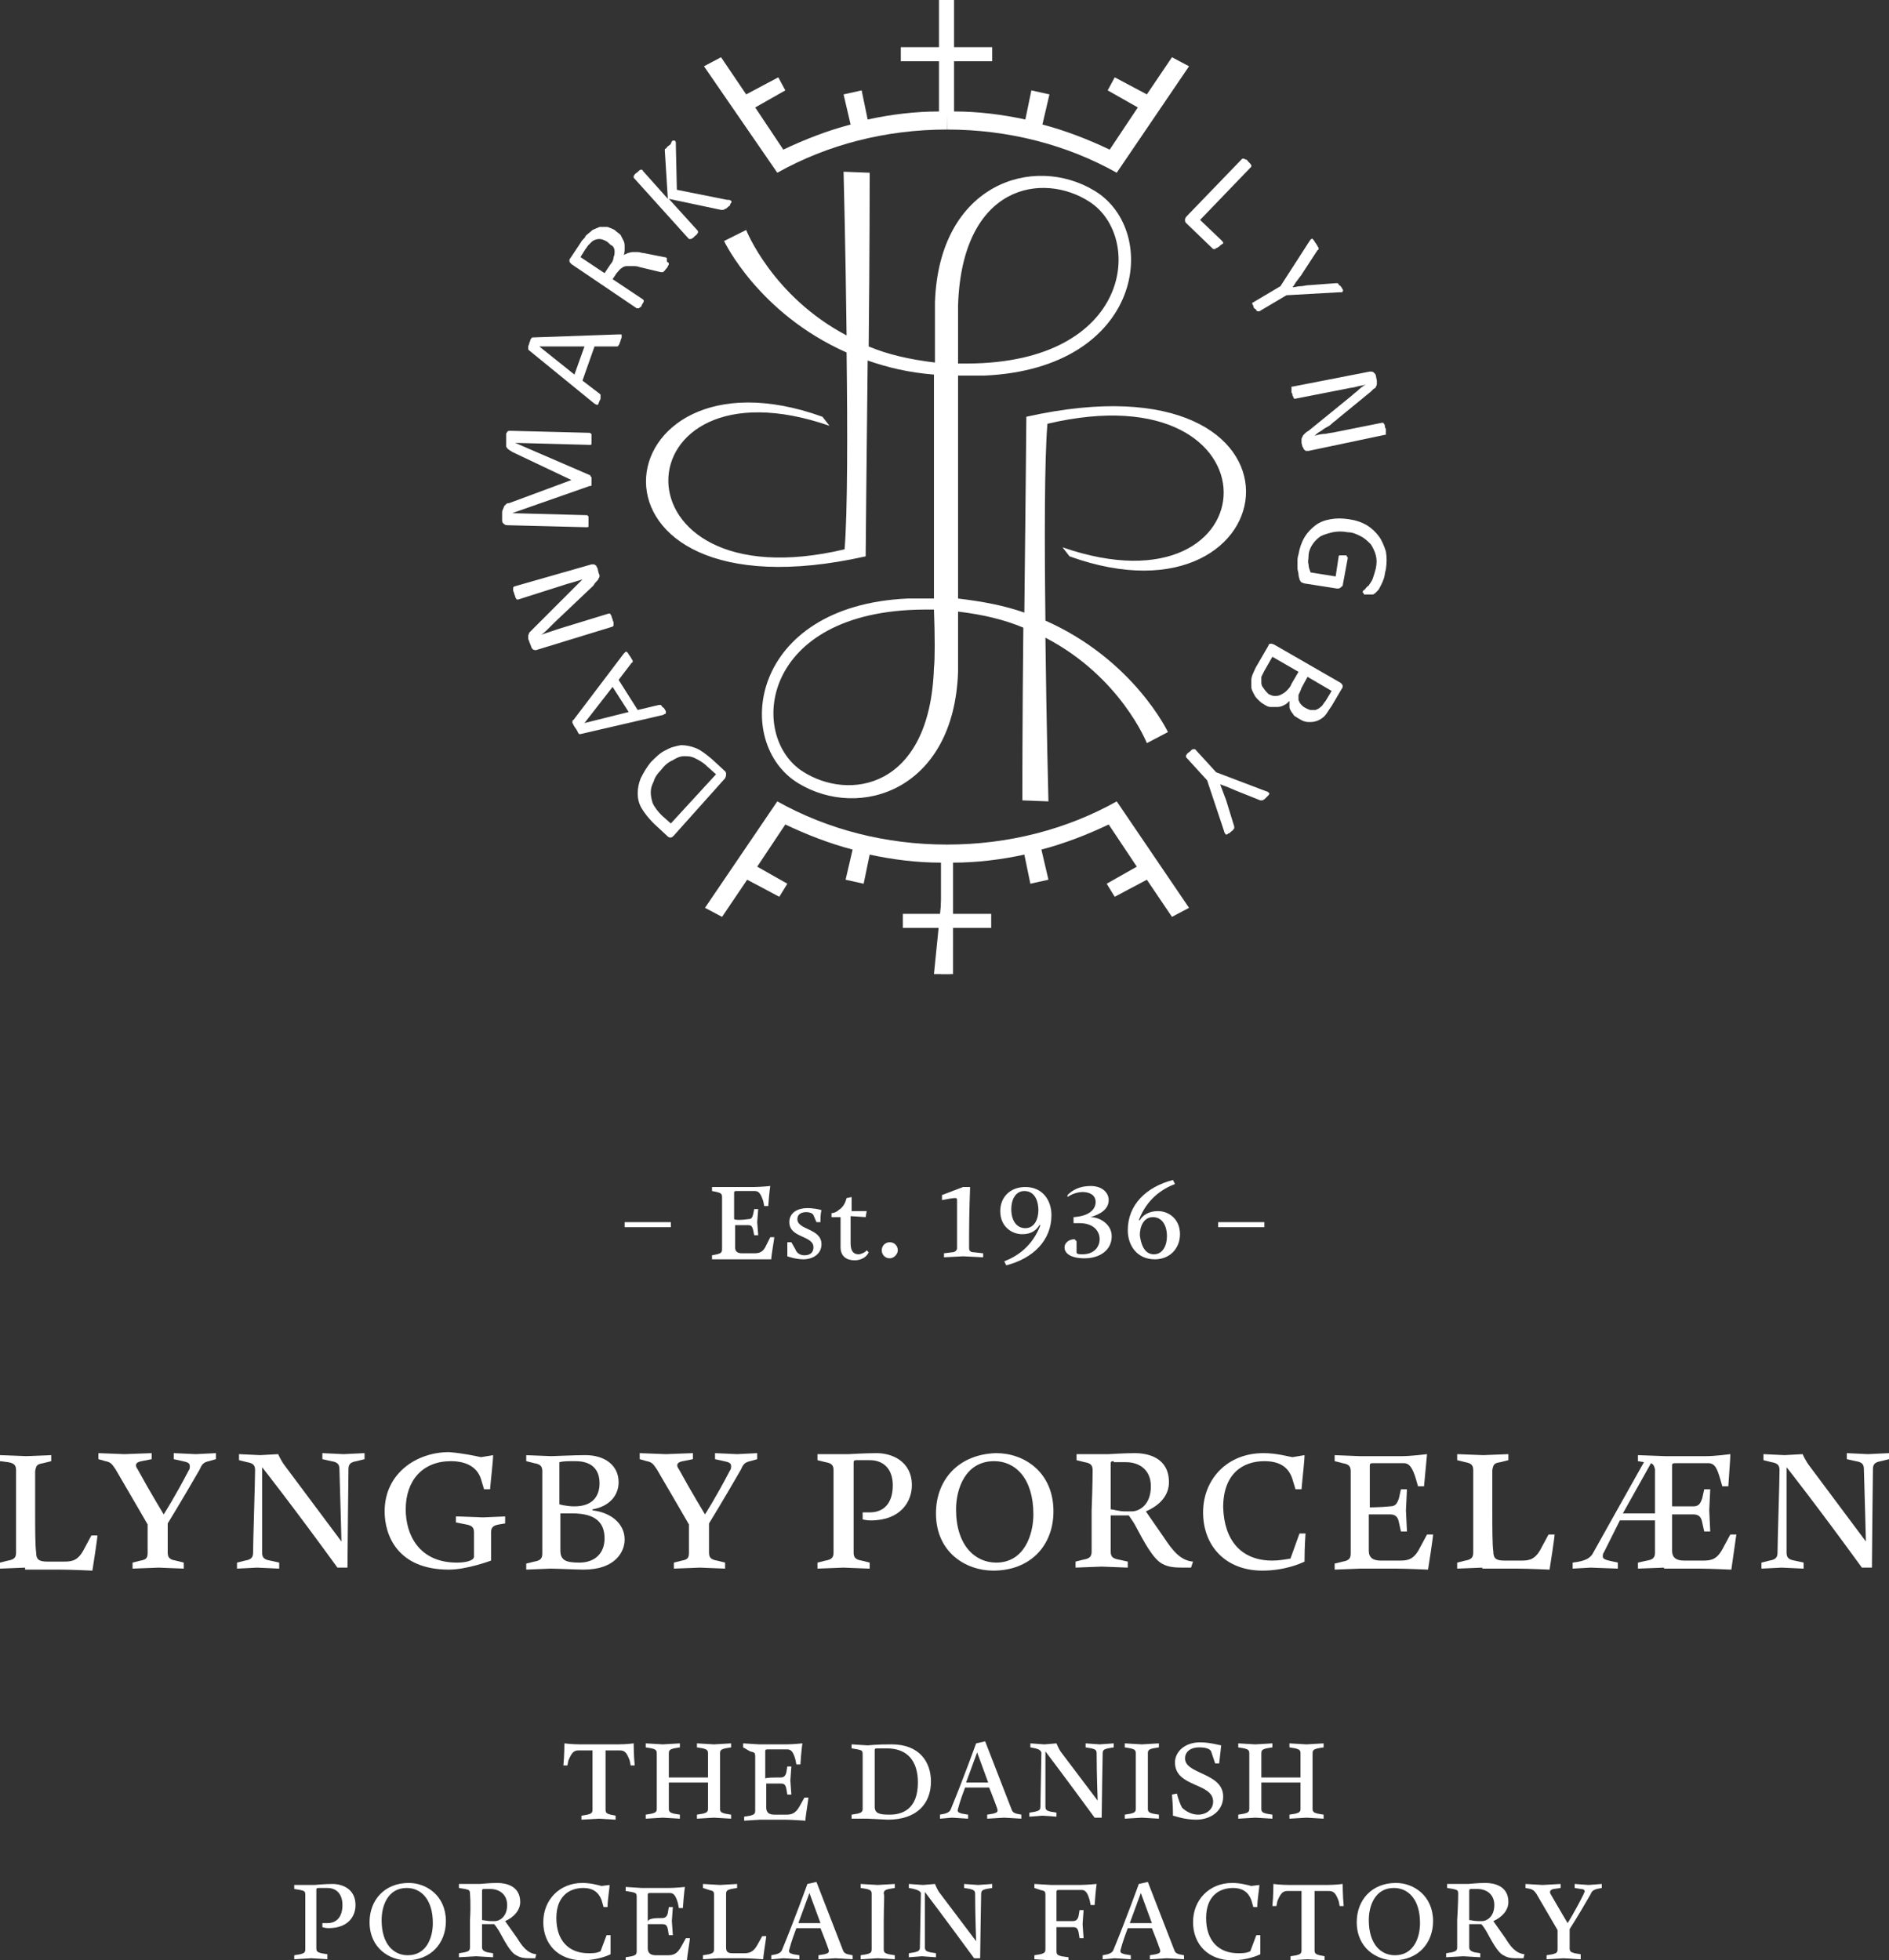 <?xml version="1.0" encoding="utf-8"?>
<!-- Generator: Adobe Illustrator 26.2.1, SVG Export Plug-In . SVG Version: 6.00 Build 0)  -->
<svg version="1.1" id="Layer_1" xmlns="http://www.w3.org/2000/svg" xmlns:xlink="http://www.w3.org/1999/xlink" x="0px" y="0px"
	 viewBox="0 0 188.1 195.2" style="enable-background:new 0 0 188.1 195.2;" xml:space="preserve">
<rect x="0" y="0" width="188.1" height="195.2" fill="#333333" stroke="none"/>
<style type="text/css">
	.st0{fill:#FFFFFF;}
</style>
<rect x="62.2" y="121.7" class="st0" width="4.6" height="0.5"/>
<g>
	<path class="st0" d="M74.5,121.4c0.3,0,0.4-0.1,0.5-0.5l0.1-0.5h0.4l-0.1,1.3l0.1,1.3h-0.4l-0.1-0.5c-0.1-0.4-0.2-0.5-0.5-0.5
		c-0.6,0-1.3,0-1.3,0v2.2c0,0.4,0.2,0.6,0.7,0.6h1.2c0.5,0,0.9-0.1,1.2-0.8l0.4-0.8h0.4c0,0.2-0.3,1.8-0.3,2.2c0,0-1.4,0-2,0h-2.3
		l-1.6,0v-0.4l0.5-0.1c0.4-0.1,0.5-0.2,0.5-0.5c0,0,0-0.9,0-2.6c0-1.6,0-2.6,0-2.6c0-0.3-0.1-0.4-0.5-0.5l-0.5-0.1v-0.4l1.6,0h2.6
		c0.6,0,1.6-0.1,1.6-0.1s-0.1,0.6-0.2,2h-0.4l-0.1-0.5c-0.2-0.6-0.4-1-0.8-1h-1.9c-0.2,0-0.2,0.1-0.2,0.2v2.6
		C73.2,121.5,73.9,121.5,74.5,121.4"/>
	<path class="st0" d="M79.2,124.4c0.1,0.3,0.4,0.6,0.9,0.6c0.6,0,0.9-0.3,0.9-0.8c0-1.2-2.4-0.9-2.4-2.5c0-1,0.9-1.4,1.8-1.4
		c0.5,0,1.1,0.1,1.4,0.2c-0.1,0.4-0.1,0.8-0.1,1.2l-0.4,0L81,121c-0.1-0.2-0.4-0.3-0.7-0.3c-0.5,0-0.9,0.2-0.9,0.7
		c0,1.1,2.4,0.9,2.4,2.5c0,1-0.9,1.5-1.8,1.5c-0.8,0-1.6-0.3-1.6-0.3c0-0.2,0-0.5,0-0.9c0-0.2,0-0.4,0-0.5l0.4,0L79.2,124.4z"/>
	<path class="st0" d="M84.8,119.2v1.4h1.5l-0.1,0.6l-1.5-0.1v2.7c0,0.8,0.3,1.1,0.8,1.1c0.2,0,0.7-0.2,0.8-0.4l0.2,0.2
		c-0.2,0.5-0.8,0.8-1.4,0.8c-0.8,0-1.4-0.4-1.4-1.3v-3h-0.9v-0.4c0.2,0,0.5-0.1,0.7-0.3c0.5-0.3,0.7-0.8,0.8-1.2L84.8,119.2z"/>
	<path class="st0" d="M88.6,123.7c0.5,0,0.8,0.4,0.8,0.8s-0.4,0.8-0.8,0.8c-0.5,0-0.8-0.4-0.8-0.8S88.1,123.7,88.6,123.7"/>
	<path class="st0" d="M96.6,118.2c0,0-0.1,2.6-0.1,4.7c0,0.5,0,1,0,1.4c0,0.3,0.2,0.4,0.5,0.4l0.9,0.1v0.4l-2-0.1l-1.9,0.1v-0.4
		l0.8-0.1c0.3,0,0.5-0.2,0.5-0.4c0,0,0-1.6,0-2.3v-0.2c0-1.1,0-1.8,0-2.3c0-0.2-0.1-0.2-0.2-0.2c-0.2,0-0.8,0.1-1.3,0.2V119l2.1-0.8
		H96.6z"/>
	<path class="st0" d="M104.7,121c0,2.5-1.8,4.3-4.5,5l-0.2-0.4c1.3-0.5,2.8-1.5,3.6-3.6l-0.1,0c-0.3,0.5-0.8,0.9-1.7,0.9
		c-1.1,0-2.2-0.8-2.2-2.3c0-1.4,1-2.4,2.5-2.4C103.8,118.2,104.7,119.5,104.7,121 M102,118.6c-0.9,0-1.3,0.9-1.3,1.8
		c0,1.1,0.5,1.9,1.4,1.9c0.9,0,1.3-0.9,1.3-1.8C103.4,119.7,103.1,118.6,102,118.6"/>
	<path class="st0" d="M106.3,119c0.5-0.5,1.2-0.9,2.3-0.9c1.2,0,1.8,0.7,1.8,1.4c0,0.9-0.8,1.4-1.8,1.7c0.9,0,2.1,0.7,2.1,1.9
		c0,1.4-1.2,2.2-2.7,2.2c-1.4,0-2-0.5-2-1.1c0-0.4,0.4-0.8,1-0.8l0.2,0.2l0,1.1c0,0.2,0.3,0.2,0.6,0.2c1.2,0,1.7-0.8,1.7-1.5
		c0-0.8-0.6-1.6-2-1.6c-0.2,0-0.6,0-0.6,0l0-0.6c1.6-0.1,2.2-0.8,2.2-1.5c0-0.7-0.6-1-1.3-1c-0.5,0-1.1,0.2-1.5,0.5L106.3,119z"/>
	<path class="st0" d="M112.3,122.5c0-2.5,1.8-4.3,4.5-5l0.2,0.4c-1.3,0.5-2.8,1.5-3.6,3.6l0.1,0c0.3-0.5,0.9-0.9,1.8-0.9
		c1.1,0,2.2,0.8,2.2,2.3c0,1.4-1,2.5-2.5,2.5C113.2,125.4,112.3,124,112.3,122.5 M114.9,124.9c0.9,0,1.3-0.9,1.3-1.8
		c0-1.1-0.5-1.9-1.4-1.9c-0.9,0-1.3,0.9-1.3,1.8C113.6,123.8,113.9,124.9,114.9,124.9"/>
	<rect x="121.3" y="121.7" class="st0" width="4.6" height="0.5"/>
	<path class="st0" d="M2.5,156.1L0,156.2v-0.6l0.8-0.2c0.6-0.1,0.8-0.3,0.8-0.8c0,0,0-1.5,0-4.1c0-2.6,0-4.1,0-4.1
		c0-0.5-0.2-0.7-0.8-0.8L0,145.5v-0.6l2.6,0.1l2.5-0.1v0.6l-0.8,0.2c-0.6,0.1-0.7,0.2-0.8,0.8c0,0,0,1.5,0,4.1c0,1.6,0,3.3,0.1,4
		c0,0.7,0.3,0.9,1.1,0.9h1.7c0.8,0,1.4-0.1,2-1.3l0.7-1.3h0.6c0,0.3-0.4,2.9-0.5,3.5c0,0-2.2-0.1-3.1-0.1H2.5z"/>
	<path class="st0" d="M18.3,156.2l-2.5-0.1l-2.6,0.1v-0.6l0.8-0.2c0.6-0.1,0.7-0.3,0.7-0.8c0-0.5,0-1.5,0-2.1v-0.7
		c0,0-1.5-2.6-3.2-5.5c-0.3-0.4-0.4-0.7-1-0.8l-0.7-0.2v-0.6l2.6,0.1l2.7-0.1v0.6l-1,0.2c-0.6,0.1-0.7,0.4-0.4,0.8
		c1.2,2.2,2.6,4.5,2.6,4.5s1.1-1.7,2.5-4.4c0.1-0.1,0.1-0.3,0.1-0.4c0-0.3-0.2-0.4-0.7-0.5l-0.9-0.2v-0.6l2.2,0.1l2-0.1v0.6
		l-0.7,0.2c-0.5,0.1-0.7,0.3-0.9,0.8c-1.9,3.3-3.2,5.4-3.2,5.4v0.8c0,0.6,0,1.6,0,2.1c0,0.5,0.2,0.7,0.8,0.8l0.8,0.2V156.2z"/>
	<path class="st0" d="M24.6,145.6l-0.8-0.2v-0.6l2.1,0.1l1.8-0.1c0,0,0.3,0.7,0.7,1.2l5.6,7.5c0,0-0.1-4-0.2-7.2
		c0-0.5-0.2-0.7-0.8-0.8l-0.9-0.2v-0.6l2.1,0.1l2.1-0.1v0.6l-0.8,0.2c-0.6,0.1-0.8,0.3-0.8,0.8c0,0-0.1,8.4-0.1,9.8h-1
		c-4.5-6.2-7.5-10-7.5-10s0,6.3,0,8.5c0,0.5,0.2,0.7,0.8,0.8l0.9,0.2v0.6l-2.2-0.1l-2,0.1v-0.6l0.8-0.2c0.6-0.1,0.8-0.3,0.8-0.8
		c0-1,0.2-7.2,0.2-8.2C25.4,145.9,25.2,145.7,24.6,145.6"/>
	<path class="st0" d="M47.9,145.1l1.2-0.2c0,0.6-0.2,2.2-0.3,3.4h-0.6l-0.3-1c-0.4-1.3-1.6-1.8-3-1.8c-2.8,0-4.5,1.9-4.5,4.8
		c0,2.5,1.3,5.3,5.1,5.3c0.9,0,1.7-0.2,1.7-0.6v-2.4c0-0.5-0.2-0.7-0.8-0.8l-1-0.2V151l2.7,0.1l2.2-0.1v0.7l-0.6,0.1
		c-0.6,0.1-0.8,0.3-0.8,0.8v2.8c0,0-2.4,0.9-4.2,0.9c-5.1,0-6.4-3.4-6.4-5.8c0-3.8,3.2-5.9,6.4-5.9C46.1,144.7,47.4,145,47.9,145.1"
		/>
	<path class="st0" d="M52.3,144.9l2.6,0.1c0.3,0,2.3-0.1,3.4-0.1c1.9,0,3.3,1,3.3,2.7c0,1.3-0.9,2.4-2.6,2.7v0.1
		c1.8,0.2,3.2,1.3,3.2,2.9c0,1.2-0.9,3-4.1,3c-0.5,0-2.8-0.1-3.3-0.1l-2.4,0.1v-0.6l0.8-0.2c0.6-0.1,0.8-0.3,0.8-0.8
		c0,0,0-1.5,0-4.1c0-2.6,0-4.1,0-4.1c0-0.5-0.2-0.7-0.8-0.8l-0.8-0.2V144.9z M55.7,149.8c0,0,0.7,0.2,1.5,0.2c1.9,0,2.5-1.1,2.5-2.3
		c0-1.4-0.8-2.2-2.4-2.2c-0.8,0-1.2,0-1.6,0.1V149.8z M57.7,155.6c1.5,0,2.5-0.9,2.5-2.4c0-1.5-0.8-2.5-3.2-2.5h-1.2
		c0,1.5,0,3.7,0,3.7C55.8,155.4,56.4,155.6,57.7,155.6"/>
	<path class="st0" d="M72.2,156.2l-2.5-0.1l-2.6,0.1v-0.6l0.8-0.2c0.6-0.1,0.7-0.3,0.7-0.8c0-0.5,0-1.5,0-2.1v-0.7
		c0,0-1.5-2.6-3.2-5.5c-0.3-0.4-0.4-0.7-1-0.8l-0.7-0.2v-0.6l2.6,0.1l2.7-0.1v0.6l-1,0.2c-0.6,0.1-0.7,0.4-0.4,0.8
		c1.2,2.2,2.6,4.5,2.6,4.5s1.1-1.7,2.5-4.4c0.1-0.1,0.1-0.3,0.1-0.4c0-0.3-0.2-0.4-0.7-0.5l-0.9-0.2v-0.6l2.2,0.1l2-0.1v0.6
		l-0.7,0.2c-0.5,0.1-0.7,0.3-0.9,0.8c-1.9,3.3-3.2,5.4-3.2,5.4v0.8c0,0.6,0,1.6,0,2.1c0,0.5,0.2,0.7,0.8,0.8l0.8,0.2V156.2z"/>
	<path class="st0" d="M86.5,156.2l-2.5-0.1l-2.6,0.1v-0.6l0.8-0.2c0.6-0.1,0.8-0.3,0.8-0.8c0,0,0-1.5,0-4.1c0-2.6,0-4.1,0-4.1
		c0-0.5-0.2-0.7-0.8-0.8l-0.8-0.2v-0.6l3.1,0c0,0,1.7-0.1,2.8-0.1c1.5,0,3.5,0.8,3.5,3.2c0,1.6-1.1,3.5-4.1,3.5
		c-0.4,0-0.8-0.1-0.8-0.1v-0.7c0,0,0.5,0,0.7,0c1.4,0,2.3-0.9,2.3-2.7c0-1.6-0.9-2.5-2.3-2.5h-1.3c-0.3,0-0.3,0.1-0.3,0.3
		c0,0,0,2.1,0,4.8c0,2.6,0,4.1,0,4.1c0,0.5,0.2,0.7,0.8,0.8l0.8,0.2V156.2z"/>
	<path class="st0" d="M104.9,150.5c0,3.4-2.3,5.9-6,5.9c-2.7,0-5.7-1.8-5.7-5.7c0-3.4,2.3-5.9,6-6
		C102,144.7,104.9,146.6,104.9,150.5 M102.9,150.8c0-3.6-1.8-5.3-3.9-5.3c-2.9,0-3.8,2.8-3.8,4.8c0,3.6,1.9,5.3,4,5.3
		C102,155.6,102.9,152.8,102.9,150.8"/>
	<path class="st0" d="M108.8,146.4c0-0.5-0.2-0.7-0.8-0.8l-0.8-0.2v-0.6l3.2,0c0,0,1.6-0.1,2.6-0.1c1.4,0,3.4,0.5,3.4,2.9
		c0,1.3-0.9,2.3-2.3,2.9l1.8,2.6c0.8,1.2,1.6,2.3,2.9,2.4l-0.2,0.6h-0.5c-1,0-1.7,0-2.4-0.4c-0.9-0.5-1.8-2.2-2.6-3.7
		c-0.2-0.4-0.5-0.8-0.7-1.1h-1.8c0,0,0,1.7,0,3.6c0,0.5,0.2,0.7,0.8,0.8l0.9,0.2v0.6l-2.6-0.1l-2.6,0.1v-0.6l0.8-0.2
		c0.6-0.1,0.8-0.3,0.8-0.8c0,0,0-1.5,0-4.1C108.8,147.9,108.8,146.4,108.8,146.4 M110.9,145.5c-0.3,0-0.3,0.1-0.3,0.3v4.5
		c0.3,0,0.8,0.2,1.4,0.2h0.7c0.7,0,1.9-0.6,1.9-2.5c0-1.6-1.1-2.4-2.5-2.4H110.9z"/>
	<path class="st0" d="M126.7,155.4c0.6,0,1.2-0.1,1.8-0.2l0.9-2.5h0.6c0,0-0.1,1.2-0.1,2.8c-0.4,0.2-2,0.9-4.2,0.9
		c-3.6,0-5.9-2.4-5.9-5.8c0-3.3,2.4-5.9,6-5.9c1.3,0,2.3,0.3,2.9,0.4l1.2-0.2c0,0.6-0.2,2.2-0.3,3.4h-0.6l-0.3-1
		c-0.4-1.3-1.4-1.8-2.8-1.8c-2.1,0-4.1,1.2-4.1,4.6C121.9,153.4,123.6,155.4,126.7,155.4"/>
	<path class="st0" d="M138.4,150c0.5,0,0.7-0.2,0.9-0.8l0.2-0.9h0.6l-0.1,2.1l0.1,2.1h-0.6l-0.2-0.9c-0.1-0.6-0.4-0.8-0.9-0.8
		c-0.9,0-2.1,0-2.1,0v3.6c0,0.7,0.4,1,1.2,1h1.9c0.8,0,1.4-0.1,2-1.3l0.7-1.3h0.6c0,0.3-0.4,2.9-0.5,3.5c0,0-2.2-0.1-3.1-0.1h-3.7
		l-2.5,0.1v-0.6l0.8-0.2c0.6-0.1,0.8-0.3,0.8-0.8c0,0,0-1.5,0-4.1c0-2.6,0-4.1,0-4.1c0-0.5-0.2-0.7-0.8-0.8l-0.8-0.2v-0.6l2.5,0.1
		h4.2c0.9,0,2.5-0.2,2.5-0.2s-0.1,1-0.3,3.2h-0.6l-0.2-0.7c-0.3-1-0.6-1.6-1.2-1.6h-3.1c-0.3,0-0.3,0.1-0.3,0.3v4.1
		C136.3,150.1,137.5,150.1,138.4,150"/>
	<path class="st0" d="M147.6,156.1l-2.5,0.1v-0.6l0.8-0.2c0.6-0.1,0.8-0.3,0.8-0.8c0,0,0-1.5,0-4.1c0-2.6,0-4.1,0-4.1
		c0-0.5-0.2-0.7-0.8-0.8l-0.8-0.2v-0.6l2.6,0.1l2.5-0.1v0.6l-0.8,0.2c-0.6,0.1-0.7,0.2-0.8,0.8c0,0,0,1.5,0,4.1c0,1.6,0,3.3,0.1,4
		c0,0.7,0.3,0.9,1.1,0.9h1.7c0.8,0,1.4-0.1,2-1.3l0.7-1.3h0.6c0,0.3-0.4,2.9-0.5,3.5c0,0-2.2-0.1-3.1-0.1H147.6z"/>
	<path class="st0" d="M165.7,156.1l-2.6,0.1v-0.6l0.9-0.2c0.6-0.1,0.8-0.3,0.8-0.8c0-0.8,0-1.9,0-3.2h-3.5l-1.6,3.2
		c-0.1,0.1-0.1,0.3-0.1,0.4c0,0.2,0.2,0.3,0.6,0.4l0.9,0.2v0.6l-2.7-0.1l-1.8,0.1v-0.6c0.7-0.1,1.6-0.2,2-0.9
		c1.4-2.5,3.8-6.8,5.1-9.1l-0.6-0.1v-0.6l2.7,0.1h4.1c0.9,0,2.4-0.2,2.4-0.2c0,0.5-0.1,1.6-0.2,3.2h-0.6l-0.2-0.7
		c-0.3-1-0.5-1.6-1.2-1.6H167c-0.5,0-0.5,0-0.5,0.4v3.9c0.3,0,1.3,0,2.1,0c0.5,0,0.7-0.2,0.9-0.8l0.2-0.9h0.6l-0.1,2.1l0.1,2.1h-0.6
		l-0.2-0.9c-0.1-0.6-0.4-0.8-0.9-0.8c-0.8,0-1.8,0-2.1,0v3.6c0,0.7,0.4,1,1.2,1h1.9c0.8,0,1.4-0.1,2-1.3l0.7-1.3h0.6l-0.5,3.5
		c0,0-2.2-0.1-3.1-0.1H165.7z M164.4,145.7l-2.8,5h3.2V150c0-1.5,0-2.9,0-3.7C164.7,145.9,164.6,145.8,164.4,145.7"/>
	<path class="st0" d="M176.4,145.6l-0.8-0.2v-0.6l2.1,0.1l1.8-0.1c0,0,0.3,0.7,0.7,1.2l5.6,7.5c0,0-0.1-4-0.2-7.2
		c0-0.5-0.2-0.7-0.8-0.8l-0.9-0.2v-0.6l2.1,0.1l2.1-0.1v0.6l-0.8,0.2c-0.6,0.1-0.8,0.3-0.8,0.8c0,0-0.1,8.4-0.1,9.8h-1
		c-4.5-6.2-7.5-10-7.5-10s0,6.3,0,8.5c0,0.5,0.2,0.7,0.8,0.8l0.9,0.2v0.6l-2.2-0.1l-2,0.1v-0.6l0.8-0.2c0.6-0.1,0.8-0.3,0.8-0.8
		c0-1,0.2-7.2,0.2-8.2C177.2,145.9,177,145.7,176.4,145.6"/>
	<path class="st0" d="M121.3,24.6c-0.1,0.1-0.1,0.1-0.2,0.1c0,0-0.1,0.1-0.1,0.1c0,0-0.1,0-0.1,0c0,0-0.1,0-0.1,0l-2.7-2.6
		c-0.1-0.1-0.1-0.2-0.1-0.3c0-0.1,0-0.2,0.2-0.4l5.5-5.7c0,0,0.1,0,0.1,0c0,0,0.1,0,0.1,0c0,0,0.1,0.1,0.2,0.1
		c0.1,0,0.1,0.1,0.2,0.2c0.1,0.1,0.1,0.1,0.2,0.2c0,0.1,0.1,0.1,0.1,0.1c0,0,0,0.1,0,0.1c0,0,0,0.1,0,0.1l-5.1,5.3l2.2,2.1
		c0,0,0,0.1,0.1,0.1c0,0,0,0.1,0,0.1c0,0,0,0.1-0.1,0.1C121.4,24.5,121.4,24.6,121.3,24.6"/>
	<path class="st0" d="M128.1,29.4l-2.7,1.6c0,0-0.1,0-0.1,0c0,0-0.1,0-0.1,0c0,0-0.1-0.1-0.1-0.1c0-0.1-0.1-0.1-0.2-0.2
		c-0.1-0.1-0.1-0.2-0.1-0.2c0-0.1,0-0.1-0.1-0.2c0,0,0-0.1,0-0.1c0,0,0-0.1,0.1-0.1l2.7-1.6l2.9-4.5c0.1-0.1,0.1-0.2,0.2-0.2
		c0,0,0.1-0.1,0.1,0c0,0,0.1,0.1,0.1,0.1c0.1,0.1,0.1,0.2,0.2,0.3c0.1,0.1,0.1,0.2,0.2,0.3c0,0.1,0.1,0.1,0.1,0.2c0,0,0,0.1,0,0.1
		c0,0,0,0.1-0.1,0.1l-1.5,2.3c-0.1,0.2-0.3,0.4-0.5,0.7c-0.2,0.2-0.3,0.5-0.5,0.7l0,0c0.3,0,0.5-0.1,0.8-0.1c0.3,0,0.5-0.1,0.8-0.1
		l2.7-0.2c0,0,0.1,0,0.1,0c0,0,0.1,0,0.1,0c0,0,0.1,0.1,0.1,0.1c0,0.1,0.1,0.1,0.2,0.2c0.1,0.1,0.1,0.2,0.2,0.3c0,0.1,0.1,0.1,0,0.2
		c0,0,0,0.1-0.1,0.1c-0.1,0-0.1,0-0.2,0L128.1,29.4z"/>
	<path class="st0" d="M130.3,44.9c-0.1,0-0.2,0-0.2,0c-0.1,0-0.1,0-0.2-0.1c0,0-0.1-0.1-0.1-0.1c0-0.1,0-0.1-0.1-0.2l-0.1-0.4
		c0-0.1,0-0.2,0-0.3c0-0.1,0-0.2,0.1-0.3c0-0.1,0.1-0.2,0.2-0.3c0.1-0.1,0.2-0.2,0.4-0.3l4.3-3.5c0.2-0.2,0.5-0.4,0.7-0.6
		c0.2-0.2,0.5-0.4,0.7-0.5l0,0c-0.3,0.1-0.6,0.1-0.9,0.2c-0.3,0.1-0.6,0.1-1,0.2l-5.1,1c0,0-0.1,0-0.1,0c0,0-0.1,0-0.1-0.1
		c0,0,0-0.1-0.1-0.2c0-0.1,0-0.2-0.1-0.3c0-0.1,0-0.2,0-0.3c0-0.1,0-0.1,0-0.2c0,0,0-0.1,0-0.1c0,0,0.1,0,0.1,0l7.7-1.5
		c0.2,0,0.3,0,0.4,0.1c0.1,0.1,0.2,0.2,0.2,0.3l0.1,0.5c0,0.1,0,0.2,0,0.3c0,0.1,0,0.2-0.1,0.3c0,0.1-0.1,0.2-0.2,0.2
		c-0.1,0.1-0.2,0.2-0.3,0.3l-3.3,2.7c-0.2,0.2-0.4,0.3-0.6,0.5c-0.2,0.2-0.4,0.3-0.6,0.4c-0.2,0.1-0.4,0.3-0.6,0.4
		c-0.2,0.1-0.4,0.3-0.5,0.4l0,0c0.3-0.1,0.7-0.2,1.1-0.2c0.4-0.1,0.7-0.1,1.1-0.2l4.5-0.9c0,0,0.1,0,0.1,0c0,0,0.1,0,0.1,0.1
		c0,0,0.1,0.1,0.1,0.2c0,0.1,0,0.2,0.1,0.3c0,0.1,0,0.2,0,0.3c0,0.1,0,0.1,0,0.2c0,0,0,0.1,0,0.1c0,0,0,0-0.1,0L130.3,44.9z"/>
	<path class="st0" d="M136.1,59.2c-0.1,0-0.2,0-0.2,0c-0.1,0-0.1,0-0.1-0.1c0,0-0.1-0.1-0.1-0.1c0,0,0-0.1,0-0.1
		c0-0.1,0.1-0.1,0.2-0.2c0.1-0.1,0.2-0.3,0.4-0.4c0.1-0.2,0.3-0.4,0.4-0.7c0.1-0.3,0.2-0.6,0.3-1c0.1-0.5,0.1-0.9,0-1.3
		c-0.1-0.4-0.3-0.8-0.5-1.1c-0.3-0.3-0.6-0.6-1-0.8c-0.4-0.2-0.8-0.4-1.3-0.4c-0.5-0.1-1-0.1-1.5,0c-0.4,0.1-0.8,0.2-1.2,0.4
		c-0.3,0.2-0.6,0.5-0.8,0.8c-0.2,0.3-0.4,0.7-0.4,1.2c0,0.3-0.1,0.5,0,0.8c0,0.3,0.1,0.5,0.2,0.8l2.5,0.4l0.3-2
		c0-0.1,0.1-0.1,0.1-0.1c0.1,0,0.2,0,0.4,0c0.1,0,0.2,0,0.2,0c0.1,0,0.1,0,0.1,0.1c0,0,0.1,0.1,0.1,0.1c0,0,0,0.1,0,0.1l-0.5,2.7
		c0,0,0,0.1-0.1,0.1c0,0-0.1,0.1-0.1,0.1c0,0-0.1,0.1-0.2,0.1c-0.1,0-0.1,0-0.2,0l-3.2-0.5c-0.1,0-0.2-0.1-0.3-0.1
		c-0.1-0.1-0.1-0.1-0.2-0.3c0-0.1-0.1-0.3-0.1-0.5c0-0.2-0.1-0.4-0.1-0.6c0-0.2,0-0.4,0-0.7c0-0.2,0-0.4,0.1-0.7
		c0.1-0.6,0.3-1.2,0.6-1.7c0.3-0.5,0.7-0.9,1.1-1.2c0.4-0.3,0.9-0.5,1.5-0.6c0.6-0.1,1.1-0.1,1.8,0c0.7,0.1,1.3,0.3,1.8,0.6
		c0.5,0.3,0.9,0.7,1.2,1.1c0.3,0.4,0.5,0.9,0.7,1.5c0.1,0.6,0.1,1.1,0,1.8c-0.1,0.3-0.1,0.6-0.2,0.9c-0.1,0.3-0.2,0.5-0.3,0.7
		c-0.1,0.2-0.2,0.4-0.3,0.5c-0.1,0.1-0.2,0.2-0.3,0.3c-0.1,0-0.1,0.1-0.2,0.1C136.3,59.2,136.2,59.2,136.1,59.2"/>
	<path class="st0" d="M125.8,70.1c-0.2-0.1-0.4-0.3-0.6-0.5c-0.2-0.2-0.3-0.4-0.4-0.6c-0.1-0.2-0.2-0.4-0.2-0.6c0-0.2,0-0.4,0-0.7
		c0-0.2,0.1-0.5,0.2-0.7c0.1-0.2,0.2-0.5,0.4-0.8l1.1-1.9c0-0.1,0.1-0.2,0.2-0.2c0.1,0,0.2,0,0.4,0.1l6.6,3.8
		c0.1,0.1,0.2,0.2,0.2,0.3c0,0.1,0,0.2-0.1,0.3l-1,1.7c-0.3,0.4-0.5,0.8-0.7,1c-0.2,0.2-0.5,0.4-0.8,0.5c-0.3,0.1-0.5,0.1-0.8,0.1
		c-0.3,0-0.6-0.1-0.9-0.3c-0.2-0.1-0.3-0.2-0.5-0.3c-0.1-0.1-0.2-0.3-0.3-0.4c-0.1-0.2-0.2-0.3-0.2-0.5c0-0.2,0-0.4,0-0.6
		c-0.2,0.2-0.3,0.3-0.5,0.4c-0.2,0.1-0.4,0.2-0.7,0.2c-0.2,0-0.5,0-0.7,0C126.3,70.4,126.1,70.3,125.8,70.1 M126.3,69.1
		c0.2,0.1,0.4,0.2,0.6,0.2c0.2,0,0.4,0,0.6-0.1c0.2-0.1,0.4-0.2,0.6-0.4c0.2-0.2,0.4-0.4,0.5-0.7l0.7-1.2l-2.6-1.5l-0.8,1.4
		c-0.1,0.2-0.2,0.4-0.3,0.6c0,0.2,0,0.4,0,0.6c0,0.2,0.1,0.4,0.2,0.5C126,68.8,126.1,68.9,126.3,69.1 M130,70.5
		c0.2,0.1,0.4,0.2,0.5,0.2c0.2,0,0.3,0,0.5,0c0.2-0.1,0.3-0.1,0.5-0.3c0.2-0.1,0.3-0.4,0.5-0.6l0.6-1l-2.4-1.4l-0.6,1.1
		c-0.1,0.3-0.2,0.5-0.3,0.7c0,0.2,0,0.4,0,0.5c0.1,0.2,0.1,0.3,0.3,0.5C129.7,70.3,129.8,70.4,130,70.5"/>
	<path class="st0" d="M120.2,77.7l-2.1-2.3c0,0,0-0.1,0-0.1c0,0,0-0.1,0-0.1c0,0,0.1-0.1,0.1-0.1c0-0.1,0.1-0.1,0.2-0.2
		c0.1-0.1,0.2-0.1,0.2-0.2c0.1,0,0.1-0.1,0.2-0.1c0,0,0.1,0,0.1,0c0,0,0.1,0,0.1,0l2.1,2.3l5,1.9c0.1,0,0.2,0.1,0.2,0.1
		c0,0,0.1,0.1,0.1,0.1c0,0,0,0.1-0.1,0.2c-0.1,0.1-0.1,0.1-0.2,0.2c-0.1,0.1-0.2,0.2-0.2,0.2c-0.1,0-0.1,0.1-0.2,0.1
		c0,0-0.1,0-0.1,0c0,0-0.1,0-0.1,0l-2.5-1c-0.2-0.1-0.5-0.2-0.7-0.3c-0.3-0.1-0.5-0.2-0.8-0.3l0,0c0.1,0.3,0.2,0.5,0.3,0.8
		c0.1,0.3,0.2,0.5,0.3,0.8l0.8,2.6c0,0,0,0.1,0,0.1c0,0,0,0.1,0,0.1c0,0-0.1,0.1-0.1,0.1c0,0.1-0.1,0.1-0.2,0.2
		c-0.1,0.1-0.2,0.2-0.3,0.2c-0.1,0.1-0.1,0.1-0.2,0.1c0,0-0.1,0-0.1-0.1c0,0-0.1-0.1-0.1-0.2L120.2,77.7z"/>
	<path class="st0" d="M64.8,75.9c0.5-0.5,1-1,1.5-1.2c0.5-0.3,1-0.4,1.5-0.5c0.5,0,1,0.1,1.5,0.3c0.5,0.2,1,0.6,1.6,1.1l1.3,1.2
		c0.1,0.1,0.1,0.2,0.1,0.3c0,0.1,0,0.2-0.1,0.4l-5.1,5.7c-0.1,0.1-0.2,0.2-0.3,0.2c-0.1,0-0.2,0-0.3-0.1l-1.4-1.3
		c-0.5-0.5-0.9-1-1.2-1.5c-0.3-0.5-0.4-1-0.4-1.5c0-0.5,0.1-1,0.3-1.5C64.1,76.9,64.4,76.4,64.8,75.9 M65.8,76.7
		c-0.3,0.3-0.6,0.7-0.7,1.1c-0.2,0.4-0.3,0.7-0.3,1.1c0,0.4,0.1,0.8,0.2,1.1c0.2,0.4,0.5,0.8,0.9,1.2l0.9,0.8l4.5-4.9l-0.9-0.8
		c-0.4-0.4-0.8-0.6-1.2-0.8c-0.4-0.2-0.7-0.2-1.1-0.2c-0.4,0-0.8,0.2-1.1,0.4C66.5,75.9,66.1,76.3,65.8,76.7"/>
	<path class="st0" d="M62.1,65.1c0.1-0.1,0.1-0.1,0.2-0.2c0,0,0.1,0,0.1,0c0,0,0.1,0.1,0.1,0.1c0.1,0.1,0.1,0.2,0.2,0.3
		c0.1,0.1,0.1,0.2,0.2,0.3c0,0.1,0.1,0.1,0.1,0.2c0,0,0,0.1,0,0.1c0,0,0,0.1-0.1,0.1l-1.3,1.7l1.9,3l2.1-0.5c0,0,0.1,0,0.1,0
		c0,0,0.1,0,0.1,0c0,0,0.1,0.1,0.1,0.1c0,0.1,0.1,0.1,0.2,0.2c0.1,0.1,0.1,0.2,0.2,0.3c0,0.1,0,0.1,0,0.2c0,0,0,0.1-0.1,0.1
		c-0.1,0-0.1,0.1-0.2,0.1l-8.2,1.9c-0.1,0-0.1,0-0.1,0c0,0-0.1,0-0.1-0.1c0,0-0.1-0.1-0.1-0.2c-0.1-0.1-0.1-0.2-0.2-0.3
		c-0.1-0.1-0.1-0.2-0.2-0.3c0-0.1-0.1-0.2-0.1-0.2c0-0.1,0-0.1,0-0.2c0,0,0-0.1,0.1-0.1L62.1,65.1z M58.2,72L58.2,72l4.4-1.1
		l-1.6-2.5L58.2,72z"/>
	<path class="st0" d="M58.9,56.2c0.1,0,0.2,0,0.2,0c0.1,0,0.1,0,0.2,0.1c0.1,0,0.1,0.1,0.1,0.1c0,0.1,0.1,0.1,0.1,0.2l0.1,0.4
		c0,0.1,0.1,0.2,0.1,0.3c0,0.1,0,0.2-0.1,0.3c0,0.1-0.1,0.2-0.2,0.3c-0.1,0.1-0.2,0.2-0.3,0.4L55.2,62c-0.2,0.2-0.4,0.4-0.6,0.6
		c-0.2,0.2-0.4,0.4-0.7,0.6l0,0c0.3-0.1,0.6-0.2,0.9-0.3c0.3-0.1,0.6-0.2,0.9-0.3l4.9-1.5c0,0,0.1,0,0.1,0c0,0,0.1,0,0.1,0.1
		c0,0,0.1,0.1,0.1,0.2c0,0.1,0.1,0.2,0.1,0.3c0,0.1,0.1,0.2,0.1,0.3c0,0.1,0,0.1,0,0.2c0,0,0,0.1,0,0.1c0,0,0,0-0.1,0.1l-7.5,2.3
		c-0.2,0.1-0.3,0-0.4,0c-0.1-0.1-0.2-0.2-0.2-0.3l-0.2-0.5c0-0.1-0.1-0.2-0.1-0.3c0-0.1,0-0.2,0-0.3c0-0.1,0.1-0.2,0.1-0.3
		c0.1-0.1,0.2-0.2,0.3-0.3l3-3c0.2-0.2,0.4-0.4,0.5-0.5c0.2-0.2,0.3-0.3,0.5-0.5c0.2-0.2,0.3-0.3,0.5-0.5c0.2-0.2,0.3-0.3,0.5-0.5
		l0,0c-0.3,0.1-0.7,0.2-1,0.3c-0.4,0.1-0.7,0.2-1,0.3l-4.4,1.4c0,0-0.1,0-0.1,0c0,0-0.1,0-0.1-0.1c0,0-0.1-0.1-0.1-0.2
		c0-0.1-0.1-0.2-0.1-0.3c0-0.1-0.1-0.2-0.1-0.3c0-0.1,0-0.1,0-0.2c0,0,0-0.1,0-0.1c0,0,0,0,0.1-0.1L58.9,56.2z"/>
	<path class="st0" d="M58.7,43.1C58.7,43.1,58.7,43.1,58.7,43.1c0.1,0,0.1,0.1,0.2,0.1c0,0,0,0.1,0,0.2c0,0.1,0,0.2,0,0.3
		c0,0.1,0,0.2,0,0.3c0,0.1,0,0.1,0,0.2c0,0,0,0.1-0.1,0.1c0,0-0.1,0-0.1,0l-7.4-0.2l0,0l7.4,3.2c0,0,0.1,0,0.1,0.1
		c0,0,0,0.1,0.1,0.1c0,0,0,0.1,0,0.2c0,0.1,0,0.1,0,0.2c0,0.1,0,0.2,0,0.2c0,0.1,0,0.1,0,0.2c0,0,0,0.1-0.1,0.1c0,0,0,0-0.1,0
		L51,51.1v0l7.4,0.2c0,0,0.1,0,0.1,0c0,0,0,0.1,0.1,0.1c0,0,0,0.1,0,0.2c0,0.1,0,0.2,0,0.3c0,0.1,0,0.2,0,0.3c0,0.1,0,0.1,0,0.2
		c0,0,0,0.1-0.1,0.1c0,0-0.1,0-0.1,0l-7.9-0.2c-0.2,0-0.3-0.1-0.4-0.2c-0.1-0.1-0.1-0.2-0.1-0.3l0-0.7c0-0.1,0-0.3,0.1-0.4
		c0-0.1,0.1-0.2,0.1-0.3c0.1-0.1,0.1-0.1,0.2-0.2c0.1-0.1,0.2-0.1,0.3-0.1l6.2-2.3l0,0L51,45c-0.1-0.1-0.2-0.1-0.3-0.2
		c-0.1-0.1-0.2-0.1-0.2-0.2c-0.1-0.1-0.1-0.1-0.1-0.2c0-0.1,0-0.2,0-0.3l0-0.7c0-0.1,0-0.1,0-0.2c0-0.1,0.1-0.1,0.1-0.2
		c0,0,0.1-0.1,0.2-0.1c0.1,0,0.1,0,0.2,0L58.7,43.1z"/>
	<path class="st0" d="M61.6,33.3c0.1,0,0.2,0,0.2,0c0.1,0,0.1,0,0.1,0.1c0,0,0,0.1,0,0.2c0,0.1-0.1,0.2-0.1,0.3
		c0,0.1-0.1,0.2-0.1,0.3c0,0.1-0.1,0.1-0.1,0.2c0,0-0.1,0.1-0.1,0.1c0,0-0.1,0-0.1,0l-2.2,0L58,37.9l1.7,1.3c0,0,0.1,0.1,0.1,0.1
		c0,0,0,0.1,0,0.1c0,0,0,0.1,0,0.2c0,0.1,0,0.2-0.1,0.3c0,0.1-0.1,0.2-0.1,0.3c0,0.1-0.1,0.1-0.1,0.1c0,0-0.1,0-0.1,0
		c-0.1,0-0.1-0.1-0.2-0.1l-6.5-5.3c0,0-0.1-0.1-0.1-0.1c0,0,0-0.1,0-0.1c0-0.1,0-0.1,0-0.2c0-0.1,0.1-0.2,0.1-0.3
		c0-0.1,0.1-0.2,0.1-0.3c0-0.1,0.1-0.2,0.1-0.2c0,0,0.1-0.1,0.1-0.1c0,0,0.1,0,0.1,0L61.6,33.3z M53.7,34.5L53.7,34.5l3.5,2.8l1-2.8
		L53.7,34.5z"/>
	<path class="st0" d="M66.5,26.1C66.5,26.1,66.5,26.1,66.5,26.1c0.1,0.1,0.1,0.1,0.1,0.2c0,0,0,0.1-0.1,0.2c0,0.1-0.1,0.2-0.2,0.3
		c-0.1,0.1-0.1,0.2-0.2,0.2c0,0.1-0.1,0.1-0.1,0.1c0,0-0.1,0-0.1,0c0,0-0.1,0-0.1,0l-2.1-0.5c-0.2-0.1-0.5-0.1-0.7-0.1
		c-0.2,0-0.4,0-0.6,0c-0.2,0-0.4,0.1-0.5,0.2c-0.2,0.1-0.3,0.3-0.5,0.5l-0.4,0.6l3,2c0,0,0,0,0.1,0.1c0,0,0,0.1,0,0.1
		c0,0,0,0.1-0.1,0.2c0,0.1-0.1,0.1-0.1,0.2s-0.1,0.2-0.2,0.2c0,0.1-0.1,0.1-0.1,0.1c0,0-0.1,0-0.1,0c0,0-0.1,0-0.1,0l-6.5-4.4
		c-0.1-0.1-0.2-0.2-0.2-0.3c0-0.1,0-0.2,0.1-0.3l1-1.5c0.1-0.2,0.2-0.3,0.3-0.4c0.1-0.1,0.2-0.2,0.2-0.3c0.2-0.2,0.5-0.4,0.7-0.6
		c0.2-0.1,0.5-0.2,0.7-0.3c0.3,0,0.5,0,0.8,0c0.3,0.1,0.5,0.2,0.7,0.3c0.2,0.2,0.4,0.3,0.6,0.5c0.1,0.2,0.2,0.4,0.3,0.6
		c0.1,0.2,0.1,0.4,0.1,0.7c0,0.2,0,0.5-0.1,0.7c0.1-0.1,0.3-0.1,0.4-0.2c0.1,0,0.3-0.1,0.5-0.1c0.2,0,0.3,0,0.5,0
		c0.2,0,0.4,0.1,0.6,0.1l2,0.4c0.2,0,0.3,0.1,0.3,0.1C66.4,26.1,66.4,26.1,66.5,26.1 M60.5,24.1c-0.3-0.2-0.6-0.3-0.8-0.3
		c-0.3,0-0.6,0.1-0.8,0.3c-0.1,0.1-0.2,0.2-0.3,0.3c-0.1,0.1-0.2,0.3-0.3,0.4l-0.5,0.8l2.4,1.6l0.6-0.9c0.2-0.2,0.3-0.5,0.3-0.7
		c0.1-0.2,0.1-0.4,0.1-0.6c0-0.2-0.1-0.4-0.2-0.5C60.8,24.4,60.7,24.3,60.5,24.1"/>
	<path class="st0" d="M72.8,20C72.8,20,72.8,20,72.8,20c0.1,0.1,0,0.2,0,0.2c0,0-0.1,0.1-0.1,0.2c0,0.1-0.1,0.1-0.2,0.2
		c-0.1,0.1-0.2,0.2-0.3,0.2c-0.1,0.1-0.2,0.1-0.2,0.1c-0.1,0-0.1,0-0.2,0l-5.2-1.1l2.9,3.2c0,0,0,0.1,0,0.1c0,0,0,0.1,0,0.1
		c0,0-0.1,0.1-0.1,0.1c0,0.1-0.1,0.1-0.2,0.2c-0.1,0.1-0.1,0.1-0.2,0.2c-0.1,0-0.1,0.1-0.2,0.1c0,0-0.1,0-0.1,0c0,0-0.1,0-0.1,0
		l-5.5-6.1c0,0,0-0.1,0-0.1c0,0,0-0.1,0-0.1c0,0,0.1-0.1,0.1-0.1c0-0.1,0.1-0.1,0.2-0.2c0.1-0.1,0.2-0.1,0.2-0.2
		c0.1,0,0.1-0.1,0.2-0.1c0,0,0.1,0,0.1,0c0,0,0.1,0,0.1,0.1l2.5,2.8l-0.3-4.8c0,0,0-0.1,0-0.1c0,0,0-0.1,0.1-0.1
		c0,0,0.1-0.1,0.1-0.1c0-0.1,0.1-0.1,0.2-0.2c0.1-0.1,0.2-0.1,0.2-0.2C66.9,14,67,14,67,14c0,0,0.1,0,0.1,0c0,0,0.1,0,0.1,0
		c0,0,0.1,0.1,0.1,0.2c0,0.1,0,0.2,0,0.3l0.1,4.4l5,1C72.6,19.9,72.7,19.9,72.8,20C72.8,19.9,72.8,20,72.8,20"/>
	<path class="st0" d="M105.8,54.5l0.7,0.9c22.2,8,26.1-20.7-4.3-13.9c0,0.9-0.1,10.3-0.2,19.5c-2-0.7-4.1-1.1-6.6-1.4
		c0-5.2,0-11.1,0-11.1s0-6,0-11.1c0.8,0,1.7,0,2.6,0c15.9-0.7,17.6-14.4,11-18.4c-6.1-3.7-15.5-0.7-15.9,11.1c0,1.1,0,3.4,0,6
		c-2.5-0.3-4.7-0.8-6.6-1.6c0.1-8.9,0.1-17.3,0.1-17.3L84,17.1c0,0,0.2,7.7,0.3,16.3c-7.4-3.9-10-10.5-10-10.5L72.1,24
		c0,0,3.4,7.2,12.2,11.1c0.1,7.8,0.1,16-0.2,19.6c-23.7,5.6-22.6-19.6-1.5-12.3l-0.7-0.9c-22.2-8-26.1,20.7,4.3,13.9
		c0-0.9,0.1-10.3,0.2-19.5c2,0.7,4.1,1.2,6.6,1.4c0,5.3,0,11.2,0,11.2s0,5.9,0,11.1c-0.8,0-1.7,0-2.6,0C74.6,60.3,72.9,74,79.5,78
		c6.1,3.7,15.5,0.7,15.9-11.1c0-1.1,0-3.4,0-6c2.5,0.3,4.6,0.8,6.5,1.6c-0.1,8.9-0.1,17.2-0.1,17.2l2.6,0.1c0,0-0.2-7.7-0.3-16.3
		c7.5,3.9,10.1,10.5,10.1,10.5l2.1-1.1c0,0-3.4-7.2-12.2-11.1c-0.1-7.8-0.1-16.1,0.2-19.6C128,36.6,126.9,61.8,105.8,54.5
		 M95.4,30.4c0.4-12.1,8.5-13.3,13.1-10.3c5.4,3.5,4.2,16-12.1,16.1c-0.3,0-0.7,0-1,0C95.4,33.6,95.4,31.3,95.4,30.4 M93,66.5
		c-0.4,12.1-8.5,13.3-13.1,10.3c-5.4-3.5-4.2-16,12.1-16.1c0.4,0,0.7,0,1,0C93.1,63.4,93.1,65.7,93,66.5"/>
	<path class="st0" d="M94.3,12.9c-6.1,0-11.9,1.5-16.9,4.3L70.1,6.6l1.7-0.9l2.5,3.7l3.2-1.7L78.2,9l-3,1.7l2.8,4.2
		c2.1-1,4.4-1.9,6.7-2.5l-0.7-3l1.8-0.4l0.6,2.9c2.3-0.5,4.7-0.8,7.1-0.8V6.1h-3.8V4.7h3.8V0h0.9"/>
	<path class="st0" d="M94.3,12.9c6.1,0,11.9,1.5,16.9,4.3l7.2-10.6l-1.7-0.9l-2.5,3.7l-3.2-1.7L110.3,9l3,1.7l-2.8,4.2
		c-2.1-1-4.4-1.9-6.7-2.5l0.7-3l-1.8-0.4l-0.6,2.9c-2.3-0.5-4.7-0.8-7.1-0.8V6.1h3.8V4.7h-3.8V0h-0.9"/>
	<path class="st0" d="M94.3,84.1c-6.1,0-11.9-1.5-16.9-4.3l-7.2,10.6l1.7,0.9l2.5-3.7l3.2,1.7l0.8-1.3l-3-1.7l2.8-4.2
		c2.1,1,4.4,1.9,6.7,2.5l-0.7,3l1.8,0.4l0.6-2.9c2.3,0.5,4.7,0.8,7.1,0.8v5.1h-3.8v1.4h3.8V97h0.9"/>
	<path class="st0" d="M94.3,84.1c6.1,0,11.9-1.5,16.9-4.3l7.2,10.6l-1.7,0.9l-2.5-3.7l-3.2,1.7l-0.8-1.3l3-1.7l-2.8-4.2
		c-2.1,1-4.4,1.9-6.7,2.5l0.7,3l-1.8,0.4l-0.6-2.9c-2.3,0.5-4.7,0.8-7.1,0.8v5.1h3.8v1.4h-3.8V97h-1.9"/>
</g>
<g>
	<path class="st0" d="M61.5,173.7c0.9,0,1.6-0.1,1.6-0.1c0,0,0,1.2,0.1,2.2h-0.4l-0.1-0.5c-0.3-0.8-0.5-1-1-1l-1.4,0
		c0,0,0,1.4,0,3.2c0,1.7,0,2.7,0,2.7c0,0.3,0.1,0.4,0.5,0.5l0.5,0.1v0.4l-1.7-0.1l-1.7,0.1v-0.4l0.6-0.1c0.4-0.1,0.5-0.2,0.5-0.5
		c0,0,0-1,0-2.7c0-1.7,0-3.2,0-3.2l-1.4,0c-0.5,0-0.7,0.3-1,1l-0.1,0.5h-0.4c0.1-1,0.1-2.2,0.1-2.2c0,0,0.7,0.1,1.6,0.1l1.8,0
		L61.5,173.7z"/>
	<path class="st0" d="M70.5,177c0-1.6,0-2.4,0-2.4c0-0.3-0.1-0.4-0.5-0.5l-0.6-0.1v-0.4l1.7,0.1l1.7-0.1v0.4l-0.6,0.1
		c-0.4,0.1-0.5,0.2-0.5,0.5c0,0,0,0.9,0,2.7c0,1.7,0,2.8,0,2.8c0,0.3,0.1,0.4,0.5,0.5l0.6,0.1v0.4l-1.7-0.1l-1.7,0.1v-0.4l0.6-0.1
		c0.4-0.1,0.5-0.2,0.5-0.5c0,0,0-0.9,0-2.6h-3.9c0,1.6,0,2.6,0,2.6c0,0.3,0.1,0.4,0.5,0.5l0.6,0.1v0.4L66,181l-1.7,0.1v-0.4l0.6-0.1
		c0.4-0.1,0.5-0.2,0.5-0.5c0,0,0-1,0-2.8c0-1.7,0-2.7,0-2.7c0-0.3-0.1-0.4-0.5-0.5l-0.6-0.1v-0.4l1.7,0.1l1.7-0.1v0.4l-0.6,0.1
		c-0.4,0.1-0.5,0.2-0.5,0.5c0,0,0,0.8,0,2.4H70.5z"/>
	<path class="st0" d="M77.7,177c0.3,0,0.5-0.1,0.6-0.5l0.1-0.6h0.4l-0.1,1.4l0.1,1.4h-0.4l-0.1-0.6c-0.1-0.4-0.2-0.5-0.6-0.5
		c-0.6,0-1.4,0-1.4,0v2.4c0,0.5,0.3,0.7,0.8,0.7h1.2c0.5,0,0.9-0.1,1.3-0.8l0.5-0.9h0.4c0,0.2-0.3,1.9-0.3,2.3c0,0-1.4-0.1-2.1-0.1
		h-2.4l-1.6,0.1v-0.4l0.6-0.1c0.4-0.1,0.5-0.2,0.5-0.5c0,0,0-1,0-2.7c0-1.7,0-2.7,0-2.7c0-0.4-0.1-0.4-0.5-0.5L74,174v-0.4l1.6,0.1
		h2.7c0.6,0,1.6-0.1,1.6-0.1s-0.1,0.6-0.2,2.1h-0.4l-0.1-0.5c-0.2-0.7-0.4-1-0.8-1h-2c-0.2,0-0.2,0.1-0.2,0.2v2.7
		C76.3,177,77.1,177,77.7,177z"/>
	<path class="st0" d="M84.8,181.1v-0.4l0.6-0.1c0.4-0.1,0.5-0.2,0.5-0.5c0,0,0-1,0-2.7c0-1.7,0-2.7,0-2.7c0-0.4-0.1-0.4-0.5-0.5
		l-0.6-0.1v-0.4l1.6,0.1c1-0.1,2-0.1,2.4-0.1c2.7,0,3.9,1.7,3.9,3.7c0,2.2-1.4,3.8-4.3,3.8c-0.2,0-1.7-0.1-2-0.1L84.8,181.1z
		 M87.3,174.1c-0.2,0-0.2,0.1-0.2,0.2v5.6c0,0.7,0.5,0.8,1.5,0.8c1.2,0,2.8-0.5,2.8-3.2c0-2.1-1-3.4-3.1-3.4H87.3z"/>
	<path class="st0" d="M96.1,178c-0.5,1.3-0.7,2.1-0.7,2.1c-0.1,0.3,0,0.4,0.4,0.5l0.6,0.1v0.4l-1.6-0.1l-1.2,0.1v-0.4l0.5-0.1
		c0.3-0.1,0.5-0.2,0.6-0.5c1.2-2.9,2.5-6.5,2.5-6.5l0.9-0.2c0,0,1.2,3.1,2.6,6.7c0.1,0.3,0.2,0.4,0.5,0.5l0.5,0.1v0.4l-1.7-0.1
		l-1.7,0.1v-0.4l0.6-0.1c0.4-0.1,0.5-0.2,0.4-0.5c-0.2-0.6-0.8-2.1-0.8-2.1H96.1z M97.3,174.5l-1.1,3h2.2L97.3,174.5z"/>
	<path class="st0" d="M103.1,174.1l-0.5-0.1v-0.4l1.4,0.1l1.2-0.1c0,0,0.2,0.5,0.4,0.8l3.7,4.9c0,0-0.1-2.7-0.1-4.7
		c0-0.3-0.1-0.4-0.5-0.5l-0.6-0.1v-0.4l1.4,0.1l1.4-0.1v0.4l-0.6,0.1c-0.4,0.1-0.5,0.2-0.5,0.5c0,0-0.1,5.5-0.1,6.4h-0.7
		c-3-4.1-4.9-6.6-4.9-6.6s0,4.1,0,5.5c0,0.3,0.1,0.4,0.5,0.5l0.6,0.1v0.4l-1.4-0.1l-1.3,0.1v-0.4l0.6-0.1c0.4-0.1,0.5-0.2,0.5-0.5
		c0-0.7,0.1-4.7,0.1-5.4C103.6,174.3,103.5,174.2,103.1,174.1z"/>
	<path class="st0" d="M114.3,177.3c0,1.7,0,2.8,0,2.8c0,0.3,0.1,0.4,0.5,0.5l0.6,0.1v0.4l-1.7-0.1l-1.7,0.1v-0.4l0.6-0.1
		c0.4-0.1,0.5-0.2,0.5-0.5c0,0,0-1,0-2.8c0-1.7,0-2.7,0-2.7c0-0.3-0.1-0.4-0.5-0.5L112,174v-0.4l1.7,0.1l1.7-0.1v0.4l-0.6,0.1
		c-0.4,0.1-0.5,0.2-0.5,0.5C114.3,174.6,114.3,175.6,114.3,177.3z"/>
	<path class="st0" d="M119.3,180.7c0.8,0,1.5-0.5,1.5-1.3c0-1.9-3.8-1.4-3.8-3.9c0-1,0.9-2,2.5-2c1,0,2,0.3,2.1,0.3
		c0,0-0.1,1-0.2,1.8h-0.4c0,0-0.2-0.6-0.4-1.2c-0.1-0.2-0.4-0.4-1.2-0.4c-0.8,0-1.4,0.4-1.4,1.1c0,1.6,3.8,1.4,3.8,3.8
		c0,1.4-1.2,2.3-2.7,2.3c-1.2,0-2.2-0.4-2.3-0.4c0-0.3,0-1-0.1-2.1l0.5-0.1c0,0,0.1,0.6,0.5,1.4
		C118.1,180.4,118.7,180.7,119.3,180.7z"/>
	<path class="st0" d="M129.5,177c0-1.6,0-2.4,0-2.4c0-0.3-0.1-0.4-0.5-0.5l-0.6-0.1v-0.4l1.7,0.1l1.7-0.1v0.4l-0.6,0.1
		c-0.4,0.1-0.5,0.2-0.5,0.5c0,0,0,0.9,0,2.7c0,1.7,0,2.8,0,2.8c0,0.3,0.1,0.4,0.5,0.5l0.6,0.1v0.4l-1.7-0.1l-1.7,0.1v-0.4l0.6-0.1
		c0.4-0.1,0.5-0.2,0.5-0.5c0,0,0-0.9,0-2.6h-3.9c0,1.6,0,2.6,0,2.6c0,0.3,0.1,0.4,0.5,0.5l0.6,0.1v0.4L125,181l-1.7,0.1v-0.4
		l0.6-0.1c0.4-0.1,0.5-0.2,0.5-0.5c0,0,0-1,0-2.8c0-1.7,0-2.7,0-2.7c0-0.3-0.1-0.4-0.5-0.5l-0.6-0.1v-0.4l1.7,0.1l1.7-0.1v0.4
		l-0.6,0.1c-0.4,0.1-0.5,0.2-0.5,0.5c0,0,0,0.8,0,2.4H129.5z"/>
	<path class="st0" d="M32.7,195.1L31,195l-1.7,0.1v-0.4l0.6-0.1c0.4-0.1,0.5-0.2,0.5-0.5c0,0,0-1,0-2.7c0-1.7,0-2.7,0-2.7
		c0-0.4-0.1-0.4-0.5-0.5l-0.6-0.1v-0.4l2,0c0,0,1.1-0.1,1.8-0.1c1,0,2.3,0.5,2.3,2.1c0,1.1-0.7,2.3-2.7,2.3c-0.3,0-0.6-0.1-0.6-0.1
		v-0.4c0,0,0.4,0,0.5,0c0.9,0,1.5-0.6,1.5-1.8c0-1.1-0.6-1.7-1.5-1.7h-0.9c-0.2,0-0.2,0.1-0.2,0.2c0,0,0,1.4,0,3.1
		c0,1.7,0,2.7,0,2.7c0,0.3,0.1,0.4,0.5,0.5l0.6,0.1V195.1z"/>
	<path class="st0" d="M44.4,191.3c0,2.2-1.5,3.9-3.9,3.9c-1.7,0-3.7-1.2-3.7-3.8c0-2.2,1.5-3.9,3.9-3.9
		C42.5,187.5,44.4,188.8,44.4,191.3z M43.1,191.5c0-2.4-1.2-3.5-2.6-3.5c-1.9,0-2.5,1.8-2.5,3.2c0,2.4,1.2,3.5,2.6,3.5
		C42.5,194.7,43.1,192.9,43.1,191.5z"/>
	<path class="st0" d="M46.8,188.6c0-0.4-0.1-0.4-0.5-0.5l-0.6-0.1v-0.4l2.1,0c0,0,1-0.1,1.7-0.1c0.9,0,2.3,0.3,2.3,1.9
		c0,0.8-0.6,1.5-1.5,1.9l1.2,1.7c0.5,0.8,1,1.5,1.9,1.6l-0.1,0.4H53c-0.7,0-1.1,0-1.6-0.3c-0.6-0.3-1.2-1.5-1.7-2.4
		c-0.2-0.3-0.3-0.5-0.5-0.7H48c0,0,0,1.1,0,2.3c0,0.3,0.2,0.4,0.5,0.5l0.6,0.1v0.4l-1.7-0.1l-1.7,0.1v-0.4l0.6-0.1
		c0.4-0.1,0.5-0.2,0.5-0.5c0,0,0-1,0-2.7C46.9,189.6,46.8,188.6,46.8,188.6z M48.2,188.1c-0.2,0-0.2,0.1-0.2,0.2v2.9
		c0.2,0,0.5,0.1,0.9,0.1h0.4c0.4,0,1.2-0.4,1.2-1.6c0-1-0.7-1.6-1.7-1.6H48.2z"/>
	<path class="st0" d="M58.6,194.5c0.4,0,0.8,0,1.2-0.2l0.6-1.6h0.4c0,0,0,0.8,0,1.9c-0.2,0.1-1.3,0.6-2.8,0.6
		c-2.4,0-3.9-1.6-3.9-3.8c0-2.2,1.6-3.9,3.9-3.9c0.8,0,1.5,0.2,1.9,0.3l0.8-0.1c0,0.4-0.2,1.4-0.2,2.2h-0.4l-0.2-0.7
		c-0.3-0.8-0.9-1.2-1.8-1.2c-1.4,0-2.7,0.8-2.7,3C55.4,193.2,56.6,194.5,58.6,194.5z"/>
	<path class="st0" d="M65.9,191c0.3,0,0.5-0.1,0.6-0.5l0.1-0.6H67l-0.1,1.4l0.1,1.4h-0.4l-0.1-0.6c-0.1-0.4-0.2-0.5-0.6-0.5
		c-0.6,0-1.4,0-1.4,0v2.4c0,0.5,0.3,0.7,0.8,0.7h1.2c0.5,0,0.9-0.1,1.3-0.8l0.5-0.9h0.4c0,0.2-0.3,1.9-0.3,2.3c0,0-1.4-0.1-2.1-0.1
		h-2.4l-1.6,0.1v-0.4l0.6-0.1c0.4-0.1,0.5-0.2,0.5-0.5c0,0,0-1,0-2.7c0-1.7,0-2.7,0-2.7c0-0.4-0.1-0.4-0.5-0.5l-0.6-0.1v-0.4
		l1.6,0.1h2.7c0.6,0,1.6-0.1,1.6-0.1s-0.1,0.6-0.2,2.1h-0.4l-0.1-0.5c-0.2-0.7-0.4-1-0.8-1h-2c-0.2,0-0.2,0.1-0.2,0.2v2.7
		C64.5,191,65.3,191,65.9,191z"/>
	<path class="st0" d="M71.6,195l-1.6,0.1v-0.4l0.6-0.1c0.4-0.1,0.5-0.2,0.5-0.5c0,0,0-1,0-2.7s0-2.7,0-2.7c0-0.4-0.1-0.4-0.5-0.5
		L70,188v-0.4l1.7,0.1l1.7-0.1v0.4l-0.6,0.1c-0.4,0.1-0.5,0.2-0.5,0.5c0,0,0,1,0,2.7c0,1.1,0,2.2,0,2.6c0,0.5,0.2,0.6,0.7,0.6h1.1
		c0.5,0,0.9-0.1,1.3-0.8l0.5-0.9h0.4c0,0.2-0.3,1.9-0.3,2.3c0,0-1.4-0.1-2.1-0.1H71.6z"/>
	<path class="st0" d="M79.3,192c-0.5,1.3-0.7,2.1-0.7,2.1c-0.1,0.3,0,0.4,0.4,0.5l0.6,0.1v0.4L78,195l-1.2,0.1v-0.4l0.5-0.1
		c0.3-0.1,0.5-0.2,0.6-0.5c1.2-2.9,2.5-6.5,2.5-6.5l0.9-0.2c0,0,1.2,3.1,2.6,6.7c0.1,0.3,0.2,0.4,0.5,0.5l0.5,0.1v0.4l-1.7-0.1
		l-1.7,0.1v-0.4l0.6-0.1c0.4-0.1,0.5-0.2,0.4-0.5c-0.2-0.6-0.8-2.1-0.8-2.1H79.3z M80.6,188.5l-1.1,3h2.2L80.6,188.5z"/>
	<path class="st0" d="M88,191.3c0,1.7,0,2.8,0,2.8c0,0.3,0.1,0.4,0.5,0.5l0.6,0.1v0.4l-1.7-0.1l-1.7,0.1v-0.4l0.6-0.1
		c0.4-0.1,0.5-0.2,0.5-0.5c0,0,0-1,0-2.8c0-1.7,0-2.7,0-2.7c0-0.3-0.1-0.4-0.5-0.5l-0.6-0.1v-0.4l1.7,0.1l1.7-0.1v0.4l-0.6,0.1
		c-0.4,0.1-0.5,0.2-0.5,0.5C88.1,188.6,88,189.6,88,191.3z"/>
	<path class="st0" d="M91,188.1l-0.5-0.1v-0.4l1.4,0.1l1.2-0.1c0,0,0.2,0.5,0.4,0.8l3.7,4.9c0,0-0.1-2.7-0.1-4.7
		c0-0.3-0.1-0.4-0.5-0.5L96,188v-0.4l1.4,0.1l1.4-0.1v0.4l-0.6,0.1c-0.4,0.1-0.5,0.2-0.5,0.5c0,0-0.1,5.5-0.1,6.4H97
		c-3-4.1-4.9-6.6-4.9-6.6s0,4.1,0,5.5c0,0.3,0.1,0.4,0.5,0.5l0.6,0.1v0.4l-1.4-0.1l-1.3,0.1v-0.4l0.6-0.1c0.4-0.1,0.5-0.2,0.5-0.5
		c0-0.7,0.1-4.7,0.1-5.4C91.6,188.3,91.4,188.2,91,188.1z"/>
	<path class="st0" d="M103,195.1v-0.4l0.6-0.1c0.4-0.1,0.5-0.2,0.5-0.5c0,0,0-1,0-2.7c0-1.7,0-2.7,0-2.7c0-0.4-0.1-0.4-0.5-0.5
		L103,188v-0.4l1.7,0.1h2.8c0.6,0,1.7-0.1,1.7-0.1s-0.1,0.6-0.2,2.1h-0.4l-0.1-0.5c-0.2-0.7-0.4-1-0.8-1h-2.3
		c-0.2,0-0.2,0.1-0.2,0.2v2.9c0,0,1,0,1.6,0c0.3,0,0.5-0.1,0.6-0.5l0.1-0.6h0.4l-0.1,1.4l0.1,1.4h-0.4l-0.1-0.6
		c-0.1-0.4-0.2-0.5-0.6-0.5c-0.6,0-1.6,0-1.6,0v2.4c0,0.3,0.1,0.4,0.5,0.5l0.7,0.1v0.4l-1.8-0.1L103,195.1z"/>
	<path class="st0" d="M112.3,192c-0.5,1.3-0.7,2.1-0.7,2.1c-0.1,0.3,0,0.4,0.4,0.5l0.6,0.1v0.4L111,195l-1.2,0.1v-0.4l0.5-0.1
		c0.3-0.1,0.5-0.2,0.6-0.5c1.2-2.9,2.5-6.5,2.5-6.5l0.9-0.2c0,0,1.2,3.1,2.6,6.7c0.1,0.3,0.2,0.4,0.5,0.5l0.5,0.1v0.4l-1.7-0.1
		l-1.7,0.1v-0.4l0.6-0.1c0.4-0.1,0.5-0.2,0.4-0.5c-0.2-0.6-0.8-2.1-0.8-2.1H112.3z M113.6,188.5l-1.1,3h2.2L113.6,188.5z"/>
	<path class="st0" d="M123.3,194.5c0.4,0,0.8,0,1.2-0.2l0.6-1.6h0.4c0,0,0,0.8,0,1.9c-0.2,0.1-1.3,0.6-2.8,0.6
		c-2.4,0-3.9-1.6-3.9-3.8c0-2.2,1.6-3.9,3.9-3.9c0.8,0,1.5,0.2,1.9,0.3l0.8-0.1c0,0.4-0.2,1.4-0.2,2.2h-0.4l-0.2-0.7
		c-0.3-0.8-0.9-1.2-1.8-1.2c-1.4,0-2.7,0.8-2.7,3C120.1,193.2,121.3,194.5,123.3,194.5z"/>
	<path class="st0" d="M132.1,187.7c0.9,0,1.6-0.1,1.6-0.1c0,0,0,1.2,0.1,2.2h-0.4l-0.1-0.5c-0.3-0.8-0.5-1-1-1l-1.4,0
		c0,0,0,1.4,0,3.2c0,1.7,0,2.7,0,2.7c0,0.3,0.1,0.4,0.5,0.5l0.5,0.1v0.4l-1.7-0.1l-1.7,0.1v-0.4l0.6-0.1c0.4-0.1,0.5-0.2,0.5-0.5
		c0,0,0-1,0-2.7c0-1.7,0-3.2,0-3.2l-1.4,0c-0.5,0-0.7,0.3-1,1l-0.1,0.5h-0.4c0.1-1,0.1-2.2,0.1-2.2c0,0,0.7,0.1,1.6,0.1l1.8,0
		L132.1,187.7z"/>
	<path class="st0" d="M142.7,191.3c0,2.2-1.5,3.9-3.9,3.9c-1.7,0-3.7-1.2-3.7-3.8c0-2.2,1.5-3.9,3.9-3.9
		C140.8,187.5,142.7,188.8,142.7,191.3z M141.4,191.5c0-2.4-1.2-3.5-2.6-3.5c-1.9,0-2.5,1.8-2.5,3.2c0,2.4,1.2,3.5,2.6,3.5
		C140.8,194.7,141.4,192.9,141.4,191.5z"/>
	<path class="st0" d="M145.2,188.6c0-0.4-0.1-0.4-0.5-0.5l-0.6-0.1v-0.4l2.1,0c0,0,1-0.1,1.7-0.1c0.9,0,2.3,0.3,2.3,1.9
		c0,0.8-0.6,1.5-1.5,1.9l1.2,1.7c0.5,0.8,1,1.5,1.9,1.6l-0.1,0.4h-0.4c-0.7,0-1.1,0-1.6-0.3c-0.6-0.3-1.2-1.5-1.7-2.4
		c-0.2-0.3-0.3-0.5-0.5-0.7h-1.2c0,0,0,1.1,0,2.3c0,0.3,0.2,0.4,0.5,0.5l0.6,0.1v0.4l-1.7-0.1l-1.7,0.1v-0.4l0.6-0.1
		c0.4-0.1,0.5-0.2,0.5-0.5c0,0,0-1,0-2.7C145.2,189.6,145.2,188.6,145.2,188.6z M146.5,188.1c-0.2,0-0.2,0.1-0.2,0.2v2.9
		c0.2,0,0.5,0.1,0.9,0.1h0.4c0.4,0,1.2-0.4,1.2-1.6c0-1-0.7-1.6-1.7-1.6H146.5z"/>
	<path class="st0" d="M157.3,195.1l-1.6-0.1l-1.7,0.1v-0.4l0.6-0.1c0.4-0.1,0.5-0.2,0.5-0.5c0-0.3,0-1,0-1.4v-0.5c0,0-1-1.7-2.1-3.6
		c-0.2-0.3-0.3-0.4-0.6-0.5l-0.5-0.1v-0.4l1.7,0.1l1.8-0.1v0.4l-0.7,0.1c-0.4,0.1-0.4,0.3-0.3,0.5c0.8,1.4,1.7,2.9,1.7,2.9
		s0.7-1.1,1.6-2.9c0-0.1,0.1-0.2,0.1-0.2c0-0.2-0.1-0.3-0.4-0.3l-0.6-0.1v-0.4l1.4,0.1l1.3-0.1v0.4l-0.5,0.1
		c-0.3,0.1-0.5,0.2-0.6,0.5c-1.2,2.1-2.1,3.5-2.1,3.5v0.5c0,0.4,0,1,0,1.4c0,0.3,0.1,0.4,0.5,0.5l0.6,0.1V195.1z"/>
</g>
</svg>
